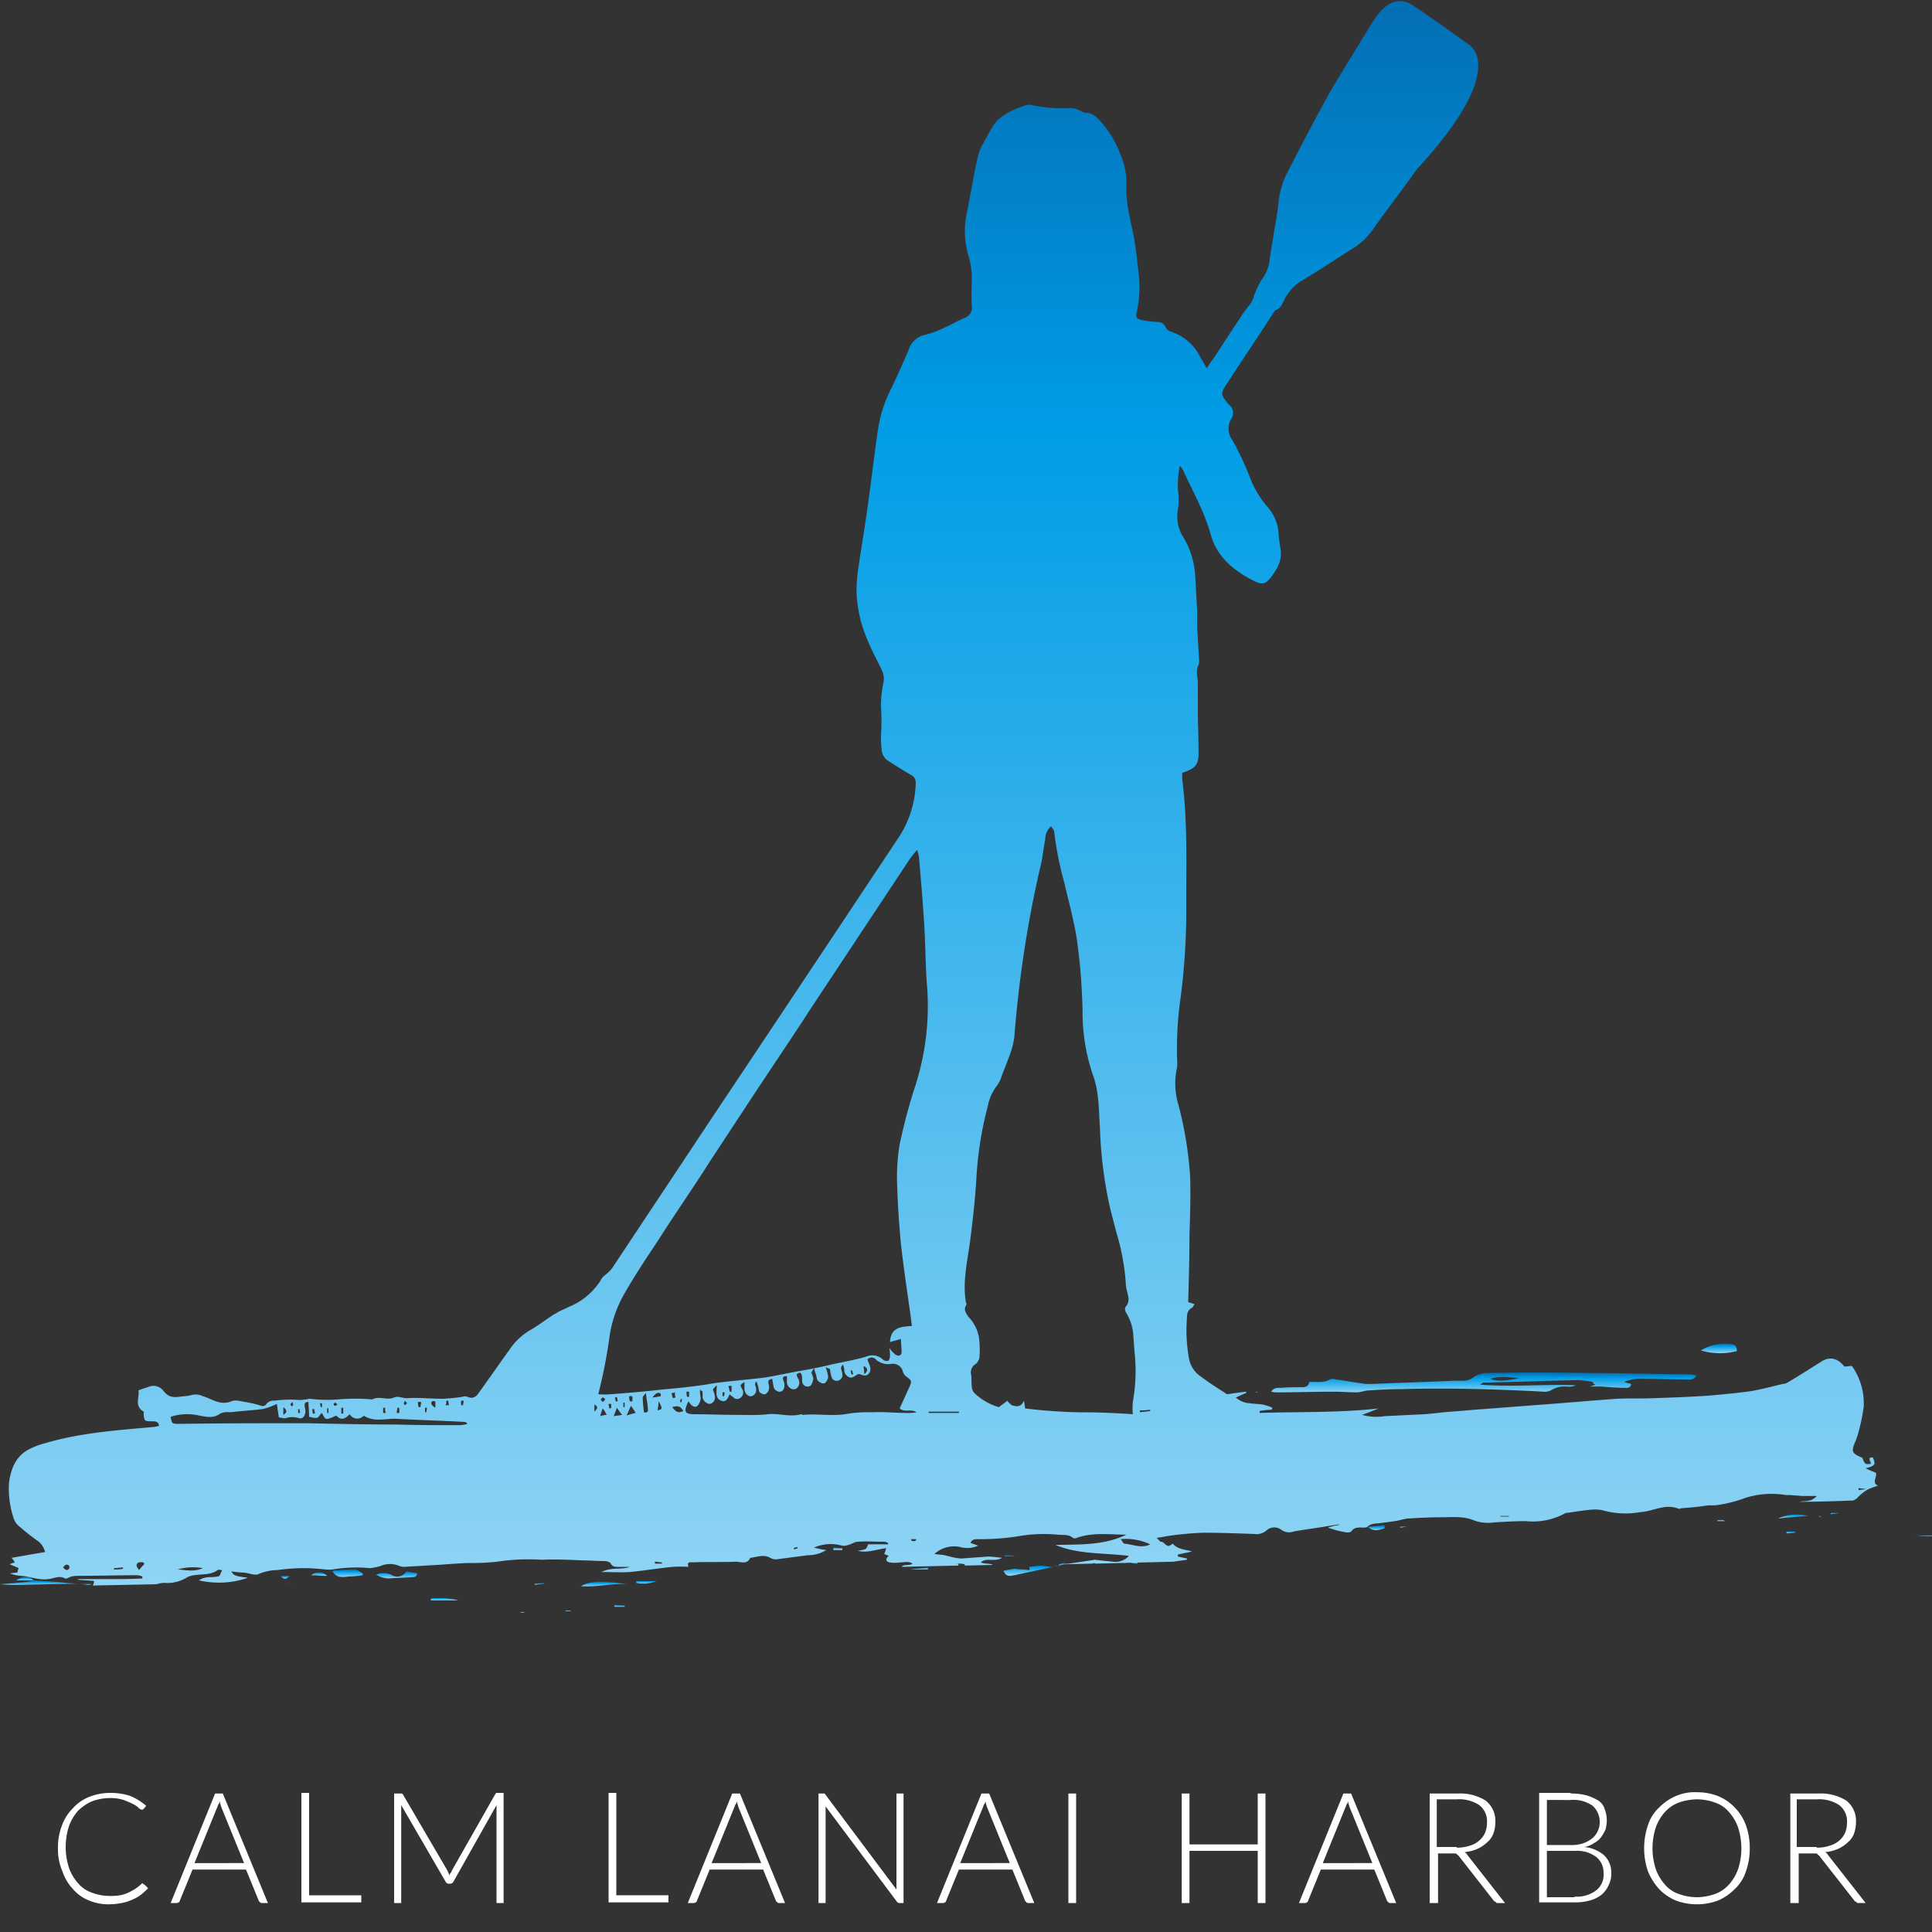 <svg id="レイヤー_1" data-name="レイヤー 1" xmlns="http://www.w3.org/2000/svg" xmlns:xlink="http://www.w3.org/1999/xlink" width="300" height="300" viewBox="0 0 300 300"><rect x="0" y="0" width="300" height="300" fill="#333333" stroke="none"/><defs><linearGradient id="名称未設定グラデーション" x1="176.15" y1="59.2" x2="176.15" y2="59.54" gradientTransform="matrix(1 0 0 -1 0 302)" gradientUnits="userSpaceOnUse"><stop offset="0" stop-color="#8fd4f4"/><stop offset=".73" stop-color="#009de6"/><stop offset="1" stop-color="#036eb5"/></linearGradient><linearGradient id="名称未設定グラデーション_2" x1="164" y1="58.76" x2="164" y2="58.9" xlink:href="#名称未設定グラデーション"/><linearGradient id="名称未設定グラデーション_3" x1="174.45" y1="59.37" x2="174.45" y2="59.45" xlink:href="#名称未設定グラデーション"/><linearGradient id="名称未設定グラデーション_4" x1="169.76" y1="59.21" x2="169.76" y2="59.26" xlink:href="#名称未設定グラデーション"/><linearGradient id="名称未設定グラデーション_5" x1="165.1" y1="58.9" x2="165.1" y2="59.29" xlink:href="#名称未設定グラデーション"/><linearGradient id="名称未設定グラデーション_6" x1="169.35" y1="59.26" x2="169.35" y2="59.65" xlink:href="#名称未設定グラデーション"/><linearGradient id="名称未設定グラデーション_7" x1="13.25" y1="55.88" x2="13.25" y2="56.06" xlink:href="#名称未設定グラデーション"/><linearGradient id="名称未設定グラデーション_8" x1="6.1" y1="55.8" x2="6.1" y2="56.59" xlink:href="#名称未設定グラデーション"/><linearGradient id="名称未設定グラデーション_9" x1="146.47" y1="56.06" x2="146.47" y2="302.09" xlink:href="#名称未設定グラデーション"/><linearGradient id="名称未設定グラデーション_11" x1="142.7" y1="58.32" x2="142.7" y2="58.61" xlink:href="#名称未設定グラデーション"/><linearGradient id="名称未設定グラデーション_12" x1="159.7" y1="57.41" x2="159.7" y2="59.04" xlink:href="#名称未設定グラデーション"/><linearGradient id="名称未設定グラデーション_13" x1="148.6" y1="59.04" x2="148.6" y2="59.17" xlink:href="#名称未設定グラデーション"/><linearGradient id="名称未設定グラデーション_14" x1="230.4" y1="85.74" x2="230.4" y2="88.85" xlink:href="#名称未設定グラデーション"/><linearGradient id="名称未設定グラデーション_15" x1="266.9" y1="91.9" x2="266.9" y2="93.35" xlink:href="#名称未設定グラデーション"/><linearGradient id="名称未設定グラデーション_16" x1="93.8" y1="55.65" x2="93.8" y2="56.39" xlink:href="#名称未設定グラデーション"/><linearGradient id="名称未設定グラデーション_17" x1="53.97" y1="57.1" x2="53.97" y2="58.28" xlink:href="#名称未設定グラデーション"/><linearGradient id="名称未設定グラデーション_18" x1="61.6" y1="56.91" x2="61.6" y2="58.02" xlink:href="#名称未設定グラデーション"/><linearGradient id="名称未設定グラデーション_19" x1="69.05" y1="53.54" x2="69.05" y2="53.87" xlink:href="#名称未設定グラデーション"/><linearGradient id="名称未設定グラデーション_21" x1="278.4" y1="66.24" x2="278.4" y2="66.85" xlink:href="#名称未設定グラデーション"/><linearGradient id="名称未設定グラデーション_22" x1="213.7" y1="64.38" x2="213.7" y2="65.1" xlink:href="#名称未設定グラデーション"/><linearGradient id="名称未設定グラデーション_23" x1="100.4" y1="56.11" x2="100.4" y2="56.53" xlink:href="#名称未設定グラデーション"/><linearGradient id="名称未設定グラデーション_24" x1="3.85" y1="56.55" x2="3.85" y2="57.12" xlink:href="#名称未設定グラデーション"/><linearGradient id="名称未設定グラデーション_25" x1="49.55" y1="57.34" x2="49.55" y2="57.86" xlink:href="#名称未設定グラデーション"/><linearGradient id="名称未設定グラデーション_26" x1="96.2" y1="52.5" x2="96.2" y2="52.76" xlink:href="#名称未設定グラデーション"/><linearGradient id="名称未設定グラデーション_27" x1="298.65" y1="63.54" x2="298.65" y2="63.62" xlink:href="#名称未設定グラデーション"/><linearGradient id="名称未設定グラデーション_28" x1="45.05" y1="55.74" x2="45.05" y2="56.31" xlink:href="#名称未設定グラデーション"/><linearGradient id="名称未設定グラデーション_29" x1="130.1" y1="61.4" x2="130.1" y2="61.74" xlink:href="#名称未設定グラデーション"/><linearGradient id="名称未設定グラデーション_30" x1="44.3" y1="56.87" x2="44.3" y2="57.3" xlink:href="#名称未設定グラデーション"/><linearGradient id="名称未設定グラデーション_31" x1="83.75" y1="55.87" x2="83.75" y2="56.22" xlink:href="#名称未設定グラデーション"/><linearGradient id="名称未設定グラデーション_32" x1="278.1" y1="63.89" x2="278.1" y2="64.21" xlink:href="#名称未設定グラデーション"/><linearGradient id="名称未設定グラデーション_33" x1="267.25" y1="65.84" x2="267.25" y2="66.02" xlink:href="#名称未設定グラデーション"/><linearGradient id="名称未設定グラデーション_34" x1="284.8" y1="66.9" x2="284.8" y2="67.08" xlink:href="#名称未設定グラデーション"/><linearGradient id="名称未設定グラデーション_35" x1="195.5" y1="85.8" x2="195.5" y2="85.93" xlink:href="#名称未設定グラデーション"/><linearGradient id="名称未設定グラデーション_37" x1="217.85" y1="64.81" x2="217.85" y2="64.97" xlink:href="#名称未設定グラデーション"/><linearGradient id="名称未設定グラデーション_38" x1="81" y1="51.63" x2="81" y2="51.72" xlink:href="#名称未設定グラデーション"/><linearGradient id="名称未設定グラデーション_39" x1="88.2" y1="51.83" x2="88.2" y2="51.99" xlink:href="#名称未設定グラデーション"/><linearGradient id="名称未設定グラデーション_40" x1="282.55" y1="66.51" x2="282.55" y2="66.59" xlink:href="#名称未設定グラデーション"/><linearGradient id="名称未設定グラデーション_42" x1="156.75" y1="60.38" x2="156.75" y2="60.47" xlink:href="#名称未設定グラデーション"/></defs><path d="M175.7 242.5v.2c.3 0 .6.1.9.1v-.3z" fill="url(#名称未設定グラデーション)"/><path d="M164.3 243.1l-.6.1a1.27 1.27 0 00.6-.1z" fill="url(#名称未設定グラデーション_2)"/><path d="M174.2 242.6l.5.1a.35.35 0 00-.5-.1z" fill="url(#名称未設定グラデーション_3)"/><path d="M164.3 243.1l1.6-.3c-.6-.1-1.1-.2-1.6.3z" fill="url(#名称未設定グラデーション_5)"/><path d="M168.9 242.5l.9.3c-.1-.1-.1-.3-.2-.4h-.5c-.1 0-.2 0-.2.1z" fill="url(#名称未設定グラデーション_6)"/><path d="M13.6 246.1a.84.84 0 00.7-.2h-2.1c.5.1.9.1 1.4.2z" fill="url(#名称未設定グラデーション_7)"/><path d="M9.5 245.7l-4.3-.3a9 9 0 01-1.6.3L0 246a28.1 28.1 0 002.9.1l9.3-.2h-.1a24.62 24.62 0 01-2.6-.2z" fill="url(#名称未設定グラデーション_8)"/><path d="M291.6 230.7c-1-.5-.1-1.3-.3-2-.5-.2-1-.4-1.6-.7 1.5-.4 1.6-.6 1.1-1.7-1 0-.2.7-.3 1-.9.1-.9.1-1.3-.9-.1-.1-.2-.1-.4-.2-1.1-.5-1.3-.8-.9-1.9a10.41 10.41 0 00.6-1.6 29.79 29.79 0 00.9-4.3 10.09 10.09 0 00-1.7-6.1c0-.1-.1-.1-.2-.2-.3 0-.7.1-1.1.1-1.1-1.4-2.4-1.6-3.7-.7-1.6 1-3.3 2.1-5 3.1a1.61 1.61 0 01-.9.3c-1.6.4-3.2.8-4.8 1.1-2.1.3-4.3.5-6.5.7-2.8.2-5.6.3-8.5.4-2 .1-4 0-5.9.1-4.3.3-8.6.7-12.9 1l-7.8.6c-1.7.1-3.4.3-5.1.4-1.4.1-2.7.3-4.1.4l-6.2.3a8.3 8.3 0 01-3.5-.2c.9-.3 1.8-.7 2.6-1-6.2.7-12.4.5-18.5.7v-.3a11.08 11.08 0 011.9-.2.37.37 0 01.1-.3 8.8 8.8 0 00-1.5-.5c-.6-.1-1.3-.1-2-.2a3.48 3.48 0 01-2.2-.9c.7-.3 1.1-.5 1.6-.7v-.2c-.9.1-1.7.2-2.9.4a1.46 1.46 0 01-.5-.3c-1.3-.8-2.5-1.6-3.7-2.5a4.29 4.29 0 01-1.8-2.9 24.18 24.18 0 01-.3-6c0-.8.1-1.4.9-1.8.1-.1.1-.3.3-.5-.4-.1-.6-.2-1-.3.1-3.5.2-7 .2-10.5.1-3 .2-6.1.1-9.1a58.71 58.71 0 00-1.8-11 11.35 11.35 0 01-.3-5.5 3.75 3.75 0 00.1-1.1 54.77 54.77 0 01.5-9.9 105 105 0 00.9-14.8c0-6.4.2-12.7-.6-19.1a4.8 4.8 0 010-1.2c2.1-.7 2.6-1.3 2.5-3.5v-.7c0-1.7-.1-3.4-.1-5v-4.7c0-1-.4-1.9.1-2.8a2.48 2.48 0 00.1-.9l-.3-4.8V95l-.3-5.4a13.11 13.11 0 00-1.8-6.1 5.87 5.87 0 01-.9-4.3 11.43 11.43 0 000-3.2 16.26 16.26 0 01.3-3.7 5 5 0 01.5.7c1.5 3.3 3.3 6.4 4.3 10s3.7 5.7 6.9 7.3c1.1.5 1.6.4 2.4-.6 1.1-1.4 1.9-2.9 1.5-4.7a26 26 0 01-.3-2.6 6.94 6.94 0 00-1.6-3.6 15.14 15.14 0 01-2.9-4.9 46.37 46.37 0 00-2.6-5.5 3 3 0 01-.2-3.4 1.58 1.58 0 00-.3-2.1 2.65 2.65 0 01-.5-.6c-.8-1-.8-1.3-.1-2.4 2.4-3.7 4.9-7.4 7.3-11.1.2-.3.3-.6.6-.7.7-.3.9-.9 1.2-1.5a7.1 7.1 0 012.7-3c2.7-1.6 5.4-3.4 8.1-5.1a10.37 10.37 0 003-2.9c2.2-3.1 4.6-6.2 6.8-9.3 14.9-16.2 7.9-19.5 7.9-19.5s-5.1-3.7-8.4-5.9-5.5 1.1-6.6 2.9-3.2 5.2-5.5 9-7.3 13.6-7.3 13.6a13 13 0 00-1.6 5.4c-.4 3-1 5.9-1.4 8.9a5.84 5.84 0 01-.9 2.3 12 12 0 00-1.5 3c-.2 1-1.1 1.8-1.7 2.7-1.6 2.4-3.2 4.9-4.8 7.3a8.14 8.14 0 00-.8 1.2c-.4-.7-.7-1.2-1-1.7a7.63 7.63 0 00-4.6-4 1.39 1.39 0 01-.8-.7 1.29 1.29 0 00-1.3-.8 19.67 19.67 0 01-2.4-.3c-.8-.2-1-.4-.8-1.2a17.79 17.79 0 00.3-6.1c-.2-1.8-.4-3.6-.7-5.4-.5-2.7-1.3-5.3-1.2-8.1a10.41 10.41 0 00-.8-4.6 16.09 16.09 0 00-2.9-5.1c-.7-.8-1.4-1.7-2.7-1.7-.3 0-.6-.3-1-.4a2.7 2.7 0 00-1.5-.3 23.55 23.55 0 01-5.9-.5 1.73 1.73 0 00-1 .1c-1.9.7-3.8 1.4-5 3.3 0 0-1.6 2.8-1.9 3.5s-.5 1.8-.7 2.7c-.5 2.4-.9 4.9-1.4 7.3a13.45 13.45 0 00.4 6.9 12.59 12.59 0 01.4 2.7c0 1.5-.1 3.1 0 4.6a1.72 1.72 0 01-1.2 2c-2 .9-3.9 2.1-6.1 2.6a3.42 3.42 0 00-2.5 2.3c-.8 1.9-1.7 3.9-2.6 5.8a20.85 20.85 0 00-2.2 6.8c-.6 4.2-1.1 8.5-1.7 12.7-.4 2.8-.9 5.7-1.3 8.5a24.33 24.33 0 00-.3 3.8 20.64 20.64 0 001.8 7.7c.6 1.5 1.4 2.9 2.1 4.4a3.08 3.08 0 01.3 1.9 17 17 0 00-.4 3.8 33.79 33.79 0 010 4.5 14.77 14.77 0 00.1 2.1 2.26 2.26 0 001.1 1.9c1.1.7 2.2 1.4 3.4 2.1a1.3 1.3 0 01.8 1.2 16.14 16.14 0 01-2.5 8.3q-14.85 22.35-29.7 44.6c-4.9 7.4-9.9 14.9-14.8 22.3a4.3 4.3 0 01-.9 1c-.3.3-.7.5-.9.9a10.47 10.47 0 01-5 4.3c-.6.3-1.1.5-1.7.8a4.35 4.35 0 01-.7.4c-1.2.8-2.4 1.7-3.6 2.4a9.8 9.8 0 00-3.3 3.1c-1.6 2.2-3.1 4.4-4.7 6.6-.4.6-.9 1.1-1.8.7a1.1 1.1 0 00-.8 0 29.62 29.62 0 01-3.1.3c-1.8 0-3.6-.2-5.3-.1-.8.1-1.5-.4-2.2-.1-1.1.5-2.3-.3-3.4.3a31.26 31.26 0 00-5.3 0 21.58 21.58 0 01-4.4-.1c-.2 0-.4.1-.6.1s-.6.1-.9.1a17.85 17.85 0 00-4 .1 1.37 1.37 0 00-1.3.6.62.62 0 01-.7.2 18.29 18.29 0 00-2.5-.6c-.7-.1-1.6-.4-2.2-.1-1.7.7-3-.4-4.4-.8a2.53 2.53 0 00-1.7-.2 5 5 0 01-1.2.2c-1.1.1-2.2.5-3.2-.8a1.94 1.94 0 00-2.2-.7c-.5.2-1 .3-1.7.6.2 1.1-.7 2.4.8 3.3.1 0 0 .2 0 .4.1 1.1.2 1.1 1.3 1.1.5 0 1 0 1.1.7a4.25 4.25 0 01-1.1.2c-5.6.5-11.2.9-16.6 2.5a11.66 11.66 0 00-2.6 1c-2 1.1-2.7 3-3 5.1a14.63 14.63 0 00.7 5.5 2.63 2.63 0 001 1.4 30.13 30.13 0 002.8 2.2A3 3 0 017 241c-1.8.3-3.5.6-5.2.9a4.23 4.23 0 01.5.7c-.2.1-.4.1-.8.3.7.3 1 .4 1.4.6a2.54 2.54 0 00-.2.7c-.4 0-.8.1-1.2.1a5.84 5.84 0 001.8.4c1.4.1 2.7.7 4.2.5.9-.1 1.7-.6 2.6-.1.2.1.5-.1.7-.2a3.55 3.55 0 011-.2c3.2 0 6.4-.1 9.5-.1a2.35 2.35 0 01.8.2v.3c-1.6.1-3.3.1-4.9.1h-5.1v.1c.9.1 1.7.1 2.5.2a1.45 1.45 0 01-.2.7l9.9-.2a3.64 3.64 0 011.4-.2 5.8 5.8 0 003.4-.9 3.81 3.81 0 011-.3c1.3-.2 2.6 0 3.7-.8.1-.1.4 0 .7 0-.2.4-.3.7-.4.9-1 .4-2.1-.1-3.2.7a13.86 13.86 0 007.6-.4c-2.1-.3-2.1-.3-2.6-1a16.46 16.46 0 002.1.2c.7.1 1.7.5 2.2.2a7.53 7.53 0 012.9-.6 29.66 29.66 0 014.2-.3c1.1 0 2.1.1 3.2.2a4.82 4.82 0 001.2 0 21.79 21.79 0 015.7-.2 9 9 0 001.6-.3 3.73 3.73 0 013.1 0 2 2 0 00.8.1c1.1-.1 2.1-.1 3.2-.2 2.2-.1 4.3-.3 6.5-.4a35.4 35.4 0 004.6-.2 31.92 31.92 0 016.9-.3c2.1-.1 4.2 0 6.4.1 1.1 0 2.2.1 3.3.1a1.69 1.69 0 011 .3c.3.7.9.6 1.5.6h1.5c-1.4.5-2.8 0-4.4.8 1.6 0 3 .1 4.4 0 2.2-.2 4.5-.6 6.7-.8a19.22 19.22 0 012.4 0c-.3-.9.4-.7.8-.7 2.2-.1 4.4 0 6.6-.1.7 0 1.7.5 2.2-.6 1-.1 2.1-.6 3.1 0a1.72 1.72 0 001.2.2l4.6-.6a5.55 5.55 0 002.9-.8 12.86 12.86 0 01-1.9-.4 6.47 6.47 0 014.3-.3 1.73 1.73 0 001-.1c.5-.1 1-.5 1.5-.5 1.4-.1 2.7 0 4.1 0a1.42 1.42 0 01.6.2v.2h-3.1c-.3.8-.3.8-1.6 1 1.4.4 2.8-.2 4.4-.4a4.65 4.65 0 01-.3.9c.2.1.5.2.7.3-.6.5-.4.9.1 1a5.44 5.44 0 001.8 0c.6 0 1.2-.2 1.8.2-.5.4-1.3 0-1.7.5l8.8-.2v-.3a3.75 3.75 0 011 .1v.2l4.4-.1c-.6-.3-1.3-.1-1.9-.4.9-.8 2.1 0 3.3-.7-.9-.1-1.6-.2-2.2-.2l-4.1.3a6.75 6.75 0 01-1.4-.2l-1.2-.3c-.5-.1-.9-.1-1.6-.2a4.51 4.51 0 013.9-1.1 4.13 4.13 0 002.9-.2c-.4-.1-.8-.3-1.2-.4.2-.6.7-.6 1.2-.6a38.14 38.14 0 005.9-.4 23.12 23.12 0 016.4-.3c.8.1 1.7-.1 2.4.5a.63.63 0 00.6 0c2.5-.9 5.1-.5 7.7-.5-3.5 1.7-7.3 1.5-11 1.6 3.6 1.5 7.4 1.2 11.4 1.7a2.83 2.83 0 01-2.5.9l-2.8-.3-4.7.7 4.3-.1a.45.45 0 01.5 0l12.1-.3 2.1-.3v-.2l-1.4-.3v-.3c.7-.2 1.5-.3 2.2-.5-1.1-.3-2.2-.3-3-1.2-.7.5-.7.5-1.5-.2a.6.6 0 00-.4-.1l-.6-.6q1.05-.15 1.8-.3a51.08 51.08 0 015.5-.5c2.6 0 5.3.1 7.9.2a2.38 2.38 0 001.8-.5 1.8 1.8 0 012.3-.2 2.06 2.06 0 002 .3c1.7-.3 3.4-.5 5.1-.8l1.9-.3v.1a10.46 10.46 0 00-1.7.4 14.47 14.47 0 002.6.7c.4.1.9.1 1.1-.2.5-.6 1.1-.5 1.7-.5.3 0 .6 0 .7-.1.6-.6 1.4-.5 2.1-.6l2.2-.3c.6-.1 1.3-.3 1.9-.4 1.8-.1 3.5-.2 5.3-.2s3.5-.2 5.1.5a6.47 6.47 0 003.1.3c1.6-.1 3.3-.2 4.9-.2a10.47 10.47 0 006.1-1.2.9.9 0 01.5-.1c1.3-.2 2.6-.4 3.9-.5a6.15 6.15 0 011.4.1 13 13 0 005.9.3c2-.1 3.9-1.4 6-.5.1 0 .3-.1.4-.1 1.3-.1 2.5-.2 3.8-.4.6-.1 1.2 0 1.8-.1a20.88 20.88 0 004.3-1.1 13.52 13.52 0 016-.5c.5.1 1 0 1.4.1.6 0 1.1.1 1.7.1h2c-.9 1-1.8.7-2.7.9 2.8 0 5.6-.1 8.3-.2.2 0 .4-.2.6-.3a7.46 7.46 0 011.7-1.4 13.78 13.78 0 011.6-.6zM10.7 243.6c-.3.4-.6.1-.9-.2.3-.4.5-.6.9-.3.1 0 .1.4 0 .5zm7 .1v-.2c.5 0 .9-.1 1.4-.1v.2a7.08 7.08 0 01-1.4.1zm3.9.1c-.3-.4-.6-.8-.2-1.1.2-.2.6-.1.9-.1 0 .1.1.2.1.3a7.27 7.27 0 00-.8.9zM72 217.5c0 .2-.1.5-.1.7h-.3v-.7zm-2.7 0h.3c0 .2.1.5.1.7h-.5a1.48 1.48 0 00.1-.7zm-2.2.1c.1-.1.3 0 .5 0v1c-.6-.4-.8-.7-.5-1zm-1.1 1h.3c0 .2-.1.5-.1.7H66zm-1.1-.9h.5c0 .3-.1.5-.1.8H65a2.49 2.49 0 01-.1-.8zm-2-.2c.1.2.3.3.3.4l-.3.3c-.1-.1-.2-.2-.2-.3s.1-.2.2-.4zm-1.2 1.1h.3v.8h-.4c0-.3.1-.5.1-.8zm-2.2 0h.3a2.2 2.2 0 00.1.8h-.4zm-6.5 0h.3v.9H53zm-1-.8c.1 0 .2.1.4.3-.2.1-.3.2-.4.2s-.2-.2-.2-.3zm-1 .9v.7h-.2v-.7zm-1-.8v.6h-.2c0-.2-.1-.4-.1-.6zm-1.5.9h.3c0 .2.1.5.1.7h-.3a2 2 0 01-.1-.7zm-2.2 0h.2c0 .2.1.4.1.6h-.3zm-.9-1.1a.9.9 0 01.1.5c0 .1-.2.1-.2.2a.76.76 0 01-.2-.4.75.75 0 00.3-.3zm-1.4.8c.6.5.6.8 0 1.2zm-16.4 25.2a8.6 8.6 0 013.9-.2c-1.3.6-2.6.3-3.9.2zm43.9-22.4c-3.3 0-6.5 0-9.8-.1-4.6 0-9.3-.1-13.9-.2-6.6 0-13.3 0-19.9.1-1.2 0-1.2 0-1.4-1.1a8.28 8.28 0 014.4-.2c1.1.2 2.2.5 3.3-.3a2.51 2.51 0 011.5-.2c1.7-.2 3.4-.3 5.1-.5a11.87 11.87 0 002.2-.8c.1.8.2 1.4.3 2.1.4 0 .7.2 1.1.1a3.41 3.41 0 012 0c.6.2.9-.3 1-.8s-.1-.8-.1-1.2.2-.5.6-.5c0 .8.1 1.5.1 2.3 1.3.3 1.3.3 1.9-.6.4.3.4 1.1 1.1.9a6.12 6.12 0 001.2-.5c.7.7 1.2.7 2.1-.2a1.35 1.35 0 002 .4c.1-.1.2-.2.3-.1 1.5.9 3.2.4 4.7.4 3.6.2 7.2.3 10.9.5.1 0 .2.1.4.3a6.53 6.53 0 01-1.1.2zm20.8-2.1v-1.1c.6.3.5.6 0 1.1zm.9.7a8.4 8.4 0 01.4-1.2 5.3 5.3 0 01.6 1 3.55 3.55 0 00-1 .2zm.1-2.6s.2-.3.3-.3.2.1.4.3c-.2.2-.3.3-.3.4-.2-.1-.4-.2-.4-.4zm1.3 1.4c0-.2-.1-.5-.1-.7h.4v.7c-.1-.1-.2 0-.3 0zm.7 1.2c.2-.5.3-.8.5-1.3a10.47 10.47 0 00.8 1.1c-.4.1-.8.1-1.3.2zm.2-2.9a.49.49 0 00.3-.1c0 .2.1.4.1.7h-.3c0-.2-.1-.4-.1-.6zm1.5 1.5h-.2v-.7h.2zm.3 1.3c.3-.6.4-1 .7-1.5.3.5.5.7.7 1.1-.4.1-.8.2-1.4.4zm.4-3h.5v.8h-.4a2.49 2.49 0 01-.1-.8zm2.3 2.5a21.51 21.51 0 01-.2-2.3c0-.2.3-.4.5-.7.1 1.1.3 1.8.3 2.6.1.4-.3.5-.6.4zm2.8 23.5h-1.1v-.3c.3 0 .7.1 1 .1.1 0 .1.1.1.2zm-1.5-25.8c.5-.6.8-.9 1.3-.6v.4a12.29 12.29 0 01-1.3.2zm.8 2c.1-.4.1-.8.2-1.4.6 1.2.6 1.2-.2 1.4zm2.3-.5c.9-.3 1.3-.1 1.7.6-.8.4-1.2.1-1.7-.6zm-.1-2.2a.9.9 0 00.5-.1 2.2 2.2 0 00.1.8c-.1 0-.3.1-.4.1a2.35 2.35 0 01-.2-.8zm1.3 1.4c0-.2.1-.3.1-.5a.35.35 0 01.2.1c0 .2-.1.3-.1.5-.1-.1-.1-.1-.2-.1zm17.7 22.9c0-.1 0-.2-.1-.2.2-.1.4-.1.6-.2 0 .1 0 .2.1.2-.2.1-.4.1-.6.2zm18.7-1.3a.9.9 0 01-.5-.1v-.2h.7a.1.1 0 00.1.1c-.1.1-.2.2-.3.2zm-1.3-19.9c-1.8 0-3.5-.2-5.3-.1a19.81 19.81 0 00-4.2.3c-2.2.3-4.4-.1-6.5.1-.1 0-.2-.1-.3-.1-1.7.5-3.5-.2-5.2 0s-3.4.1-5.2.1c-2 0-4.1-.1-6.1-.1-1.6 0-1.8-.4-1-2 .1.1.2.3.3.4.3.4.8.6 1.1.3a1.9 1.9 0 00.5-1.3 4.12 4.12 0 01-.1-1.2c.1.1.3.2.4.3v.9a1.27 1.27 0 001.1 1 1 1 0 00.8-1.2 3.81 3.81 0 00-.3-1c0-.1.2-.3.6-.7 0 1.1-.3 2 .7 2.4.8.3 1-.4 1.3-1a1.76 1.76 0 00.5.4.8.8 0 001.1.2 1 1 0 00.4-1.3 2.12 2.12 0 01-.3-.7c0-.1.3-.3.6-.5v1.2c.1.6.6 1.1 1.1 1a1 1 0 00.7-1.2c0-.4-.4-.7.1-1.1a6.37 6.37 0 00.2.7c.1.3.1.7.2.9s.7.5.9.4a1 1 0 00.6-.9c.1-.3-.1-.7-.1-1s.2-.4.6-.5c.1.4.1.7.2 1.1a1 1 0 001.1.9c.6-.2.6-.7.6-1.2 0-.3-.2-.5-.2-.7-.1-.5.2-.5.6-.5v.7a1.21 1.21 0 00.8 1.3.83.83 0 00.8-.2 1.19 1.19 0 00.1-1.5 1.42 1.42 0 01-.2-.6c.4-.3.7-.4.8.2.1.4 0 .8.1 1.1a.82.82 0 001.2.5c.3-.2.4-.7.5-1.1a3.18 3.18 0 00-.3-.9c0-.2.2-.4.4-.8a6.21 6.21 0 00.3 1c.1.3.1.8.3 1s.7.5 1 .4.5-.6.6-.9a6.18 6.18 0 00-.4-1.6c.4.2.7.2.7.4s.1.7.2 1a.82.82 0 001 .7.9.9 0 00.7-1c0-.3-.2-.7-.2-1a.91.91 0 01.3-.5 6.37 6.37 0 01.2.7 1.22 1.22 0 00.9 1.3c.4.1.8-.3 1.2-.5s1.1.6 1.7-.1 0-1.5-.2-2.2a.85.85 0 011.3 0 2.89 2.89 0 002.3.7 1.58 1.58 0 011.9 1.2 1.56 1.56 0 00.6.8c.8.6.8.7.4 1.6l-1.5 3.3c.8.7 1.8 0 2.6.6a7.12 7.12 0 01-1.6.1zm-34.1-3.3h.4v.8h-.3a2.2 2.2 0 01-.1-.8zm5.6.1h.3a1.27 1.27 0 01-.1.6h-.2zm.9-1h.5v.9h-.3a6.37 6.37 0 00-.2-.9zm19-2.4h.2c.1.2.1.4.2.6h-.3c0-.2-.1-.4-.1-.6zm2-.7c.6.3.8.7.1 1.3 0-.6-.1-1-.1-1.3zm8-43.4a84.77 84.77 0 00-2.4 9 30.78 30.78 0 00-.4 6.1c.1 3.1.3 6.3.6 9.4.4 3.5.9 6.9 1.4 10.4.1.7.2 1.5.3 2.3-1.7.1-3.3.2-3.4 2.5.6-.2 1.1-.3 1.7-.5 0 .8.1 1.4.1 2s-.5.8-1 .4a4.67 4.67 0 01-.9-1 6.25 6.25 0 01.1 1.2c0 .3-.1.7-.3.8a.83.83 0 01-.8-.2 2.43 2.43 0 00-2.7-.4c-1.8.5-3.6.8-5.4 1.2-1.6.4-3.2.7-4.9 1s-3.5.7-5.3 1c-2.4.3-4.9.5-7.3.8-.9.1-1.7.3-2.6.4-2.1.3-4.2.5-6.4.7-2.6.3-5.1.5-7.7.7a12.05 12.05 0 01-1.9 0 81.72 81.72 0 001.7-8.6 18.7 18.7 0 012.4-7.1c1.6-2.8 3.4-5.5 5.2-8.2 2.6-4.1 5.4-8.1 8-12.2l6.9-10.5c2.9-4.4 5.9-8.8 8.8-13.3l15.3-23.1a13.06 13.06 0 011.2-1.5 4.05 4.05 0 01.3 1.2c.3 3.4.6 6.8.8 10.2.2 3 .2 6.1.4 9.1a40.51 40.51 0 01-1.8 16.2zm6.8 50.7h-4.7v-.2h4.7zm29.7-.5v.2c-.5.1-1.1.1-1.6.2v-.3a9.15 9.15 0 001.6-.1zm-11 .4a79.06 79.06 0 01-8.4-.6c-.1-.5-.1-.7-.2-1.2-.5 1.1-1.2.9-1.9.7a4.51 4.51 0 01-.7-.7c-.3.3-.8.6-1.3 1a9.13 9.13 0 01-3.7-2.1 1.5 1.5 0 01-.5-1.2c-.1-.6 0-1.2-.1-1.7a1.53 1.53 0 01.7-1.7 1.61 1.61 0 00.6-1.3 14.08 14.08 0 00-.1-2.9 6.17 6.17 0 00-1.6-3.1c-.4-.6-.8-1.1-.4-1.8a.3.3 0 000-.4c-.6-3.4.3-6.7.7-10.1q.6-4.5.9-9a56.2 56.2 0 011.8-11.5 7.27 7.27 0 011.4-3.1 5.31 5.31 0 00.8-1.7c.4-1 .8-2 1.2-3.1a13.43 13.43 0 00.7-2.7 177.57 177.57 0 014-26.3c.4-1.5.5-3 .8-4.4a2.8 2.8 0 01.9-2.1c.2.3.5.6.5.9a54 54 0 001.6 8c.7 3.1 1.6 6.2 2 9.3a92.76 92.76 0 01.8 10.6 30 30 0 001.6 9.8c1 2.7.9 5.5 1.1 8.3a65.81 65.81 0 001.6 12.5c.3 1.2.6 2.3.9 3.5a35.56 35.56 0 011.5 7.9 5.9 5.9 0 00.2 1.4c.2.8.5 1.6-.2 2.4-.2.2-.1.7.1 1a7.65 7.65 0 011.1 3.9c.1.8.1 1.6.2 2.4a27 27 0 01-.3 7.5 12 12 0 000 1.9c-2.7-.2-5.5-.3-8.3-.3zm7 20.4c-.2 0-.3-.4-.6-.7a8.81 8.81 0 014.6.8c-1.3.7-2.7 0-4-.1zm58.4-4.2v-.1h1.3v.1zm55.6-4.1v-.3c.4 0 .8.1 1.2.1-.4.1-.8.1-1.2.2z" fill="url(#名称未設定グラデーション_9)"/><path d="M144.1 243.4l-2.8.3h2.8z" fill="url(#名称未設定グラデーション_11)"/><path d="M159.9 243.8c-.8-.1-1.6-.1-2.4-.2l-1.7.3c.4.8.7.9 1.7.7l6.1-1.3h-.5a11.14 11.14 0 00-1.7-.2l-1.6.2a4.33 4.33 0 01.1.5z" fill="url(#名称未設定グラデーション_12)"/><path d="M148.1 242.9h1v-.1z" fill="url(#名称未設定グラデーション_13)"/><path d="M247.4 214.6a20.79 20.79 0 00-2.3-.3c-4.9.1-9.9.3-14.8.4-.1 0-.1.1-.5.3 5.1.4 10-.1 14.9.1a2.62 2.62 0 01-1.5.2 4.1 4.1 0 00-2.4.6 2.15 2.15 0 01-1.1.2c-7.4-.4-14.7-.6-22.1-.4-1.7 0-3.4.1-5 .2-.6 0-1.3.3-1.9.3-1.2 0-2.3-.1-3.5-.1-3 0-6 .1-9 .1a2.81 2.81 0 01-.8-.1c.4-.7 1.1-.6 1.6-.6 1.1-.1 2.1-.1 3.2-.1.6 0 1-.2 1.1-.8 1.1-.1 2.2.2 3.2-.4a1.38 1.38 0 01.9 0c1.6.2 3.1.5 4.7.7h1.1c4.2-.2 8.3-.3 12.5-.5h1.8a2.85 2.85 0 001.4-.6 3.94 3.94 0 012.1-.6q8-.15 15.9 0c5.2 0 10.3.2 15.5.2a4.4 4.4 0 011 .2c-.5.8-1.1.6-1.6.6-2.3 0-4.7-.1-7-.1a6 6 0 00-2.6.5l1.1.3c-.1.7-.7.6-1 .6-1.2 0-2.5-.1-3.7-.2h-1.7c.5-.2.7-.2.8-.3-.4-.2-.4-.3-.3-.4zm-11.3-.6c-1.6-.1-3.2-.4-4.7.1 1.6.6 3.1.1 4.7-.1z" fill="url(#名称未設定グラデーション_14)"/><path d="M264.1 209.7a7.1 7.1 0 014.7-1c.7.1.9.4.9 1.1a10.66 10.66 0 01-5.6-.1z" fill="url(#名称未設定グラデーション_15)"/><path d="M97.4 246c-2.3-.2-4.6.5-7.2.3 1.3-.8 3.3-.9 7.2-.3z" fill="url(#名称未設定グラデーション_16)"/><path d="M56.3 244.6a14.92 14.92 0 01-2.1.2c-1 .1-2 .3-2.6-.9 1.1-.1 2.3-.2 3.5-.2.4 0 .8.4 1.2.6.1.1 0 .2 0 .3z" fill="url(#名称未設定グラデーション_17)"/><path d="M58.4 244.5a3 3 0 012.3 0 1.68 1.68 0 002.4-.5l1.7.3c-.1.6-.5.6-.9.6-1.2.1-2.4.1-3.5.2a3.69 3.69 0 01-2-.6z" fill="url(#名称未設定グラデーション_18)"/><path d="M71.2 248.5h-4.3v-.3a12.34 12.34 0 014.3.3z" fill="url(#名称未設定グラデーション_19)"/><path d="M276.1 235.8a6.54 6.54 0 014.6-.4c-1.6.1-2.9.2-4.6.4z" fill="url(#名称未設定グラデーション_21)"/><path d="M215 237.3c-.9.3-1.7.6-2.6-.2l2.6-.3z" fill="url(#名称未設定グラデーション_22)"/><path d="M98.8 245.5h3.2a5.88 5.88 0 01-3.2.3z" fill="url(#名称未設定グラデーション_23)"/><path d="M5.2 245.4H2.5c1.1-.7 2.1-.7 2.7 0z" fill="url(#名称未設定グラデーション_24)"/><path d="M50.8 244.7c-.9 0-1.7-.1-2.5-.1a1.84 1.84 0 012.5.1z" fill="url(#名称未設定グラデーション_25)"/><path d="M97 249.5h-1.6v-.3c.5 0 1.1.1 1.6.1z" fill="url(#名称未設定グラデーション_26)"/><path d="M297.3 238.4h2.7v.1a24.37 24.37 0 01-2.7-.1z" fill="url(#名称未設定グラデーション_27)"/><path d="M44.3 245.7c.6.2 1 .4 1.5.6" fill="url(#名称未設定グラデーション_28)"/><path d="M129.4 240.3c.5 0 .9.1 1.4.1v.3h-1.4v-.4z" fill="url(#名称未設定グラデーション_29)"/><path d="M43.6 244.7H45c-.6.6-1 .6-1.4 0z" fill="url(#名称未設定グラデーション_30)"/><path d="M83 245.9c.5 0 1-.1 1.5-.1v.1c-.5.1-1 .1-1.4.2-.1-.1-.1-.1-.1-.2z" fill="url(#名称未設定グラデーション_31)"/><path d="M278.8 238c-.5 0-1 .1-1.4.1v-.3h1.3a.31.31 0 00.1.2z" fill="url(#名称未設定グラデーション_32)"/><path d="M267.8 236.2h-1.1v-.2h.8c.1 0 .1 0 .3.2z" fill="url(#名称未設定グラデーション_33)"/><path d="M284.3 234.9h1.1v.1c-.4 0-.8.1-1.2.1.1-.1.1-.1.1-.2z" fill="url(#名称未設定グラデーション_34)"/><path d="M196 216.1a3.4 3.4 0 00-1 .1v-.1z" fill="url(#名称未設定グラデーション_35)"/><path d="M217.4 237h.9v.1c-.3 0-.6.1-.9.1v-.2z" fill="url(#名称未設定グラデーション_37)"/><path d="M80.6 250.3h.8v.1a2 2 0 01-.8-.1z" fill="url(#名称未設定グラデーション_38)"/><path d="M88.6 250.2h-.8v-.1h.8z" fill="url(#名称未設定グラデーション_39)"/><path d="M282.3 235.4h.4l.1.1a.9.9 0 01-.5-.1z" fill="url(#名称未設定グラデーション_40)"/><path d="M157.5 241.6H156v-.1a7.57 7.57 0 011.5.1z" fill="url(#名称未設定グラデーション_42)"/><path d="M22.3 292.6c.1 0 .1 0 .2.1l.5.5a10 10 0 01-1.1 1 6.38 6.38 0 01-1.4.8 7.49 7.49 0 01-1.6.5 11.08 11.08 0 01-1.9.2 7.94 7.94 0 01-3.2-.6 6.42 6.42 0 01-2.5-1.8 7.44 7.44 0 01-1.6-2.7A8.57 8.57 0 019 287a9.51 9.51 0 01.6-3.5 7.34 7.34 0 011.7-2.7 6.77 6.77 0 012.6-1.8 8.81 8.81 0 013.3-.6 9.59 9.59 0 013.1.5 9.74 9.74 0 012.4 1.5l-.4.5a.37.37 0 01-.3.1.91.91 0 01-.5-.3 3.49 3.49 0 00-.9-.6c-.4-.2-.9-.4-1.4-.6a6.65 6.65 0 00-2.1-.3 8.21 8.21 0 00-2.8.5 7.12 7.12 0 00-2.2 1.5 7.22 7.22 0 00-1.4 2.4 10.49 10.49 0 000 6.4 7.22 7.22 0 001.4 2.4 4.82 4.82 0 002.2 1.5 7.63 7.63 0 002.7.5 8.08 8.08 0 001.6-.1 5 5 0 001.3-.4 10.91 10.91 0 001.1-.6 7 7 0 001-.8l.1-.1.2.2zm19.3 2.9h-.9a.37.37 0 01-.3-.1l-.2-.2-2-4.9h-8.3l-2 4.9a.22.22 0 01-.2.2.37.37 0 01-.3.1h-.9l6.9-17h1.2zm-3.7-6.2l-3.5-8.6c-.1-.3-.2-.6-.3-1a.76.76 0 01-.2.5c-.1.2-.1.3-.2.5l-3.5 8.6zm18.2 5.1v1h-9.3v-17H48v15.9h8.1zm22.1-15.9v17h-1.1v-15.2l-6.7 11.9a.55.55 0 01-.5.3h-.2a.55.55 0 01-.5-.3l-6.9-11.9v15.2h-1.1v-17h1.2c.1 0 .1.1.2.2l6.9 11.8c.1.2.2.5.3.7a.76.76 0 01.2-.4c.1-.1.1-.2.2-.4l6.7-11.8c.1-.1.1-.2.2-.2h1.1zm25.6 15.9v1h-9.3v-17h1.2v15.9h8.1zm18.1 1.1h-.9a.37.37 0 01-.3-.1l-.2-.2-2-4.9h-8.3l-2 4.9a.22.22 0 01-.2.2.37.37 0 01-.3.1h-.9l6.9-17h1.2zm-3.7-6.2l-3.5-8.6c-.1-.3-.2-.6-.3-1a.76.76 0 01-.2.5c-.1.2-.1.3-.2.5l-3.5 8.6zm22.1-10.8v17h-.6a.37.37 0 01-.3-.1c-.1 0-.1-.1-.2-.2l-11-14.7v15h-1.1v-17h.9c.1 0 .1.1.2.2l11 14.7v-14.9zm20.3 17h-.9a.37.37 0 01-.3-.1l-.2-.2-2-4.9h-8.3l-2 4.9a.22.22 0 01-.2.2.37.37 0 01-.3.1h-.9l6.9-17h1.2zm-3.8-6.2l-3.5-8.6c-.1-.3-.2-.6-.3-1a.76.76 0 01-.2.5c-.1.2-.1.3-.2.5l-3.5 8.6zm10.3 6.2h-1.2v-17h1.2zm29.4-17v17h-1.2v-8.1h-10.6v8.1h-1.2v-17h1.2v7.9h10.6v-7.9zm20.3 17h-.9a.37.37 0 01-.3-.1l-.2-.2-2-4.9h-8.3l-2 4.9a.22.22 0 01-.2.2.37.37 0 01-.3.1h-.9l6.9-17h1.2zm-3.7-6.2l-3.5-8.6c-.1-.3-.2-.6-.3-1a.76.76 0 01-.2.5c-.1.2-.1.3-.2.5l-3.5 8.6zm20.6 6.2h-1.1c-.1 0-.3 0-.3-.1s-.2-.1-.3-.2l-5.4-6.9c-.1-.1-.1-.2-.2-.2l-.2-.2a.37.37 0 00-.3-.1h-2.6v7.7H222v-17h4.3a7.49 7.49 0 014.4 1.1 4 4 0 011.5 3.3 5.66 5.66 0 01-.3 1.8 3.32 3.32 0 01-1 1.4 5.6 5.6 0 01-1.5 1 6.53 6.53 0 01-2 .5 1.21 1.21 0 01.5.5l5.8 7.4zm-7.5-8.6a6 6 0 002-.3 3.61 3.61 0 001.5-.8 3.45 3.45 0 00.9-1.2 4.15 4.15 0 00.3-1.6 3.16 3.16 0 00-1.2-2.7 5.64 5.64 0 00-3.5-.9h-3.1v7.4h3.1zm17.7-8.4a9 9 0 012.5.3 7.5 7.5 0 011.8.8 2.43 2.43 0 011 1.4 4.84 4.84 0 01.3 1.8 5.85 5.85 0 01-.2 1.3 7.46 7.46 0 01-.7 1.2 3.13 3.13 0 01-1.1.9 3.39 3.39 0 01-1.5.6 5.53 5.53 0 013.1 1.3 3.69 3.69 0 011.1 2.7 3.81 3.81 0 01-.4 1.9 4.18 4.18 0 01-1.1 1.5 5.08 5.08 0 01-1.8.9 8.75 8.75 0 01-2.4.3H239v-17h4.9zm-3.7 1v7h3.7a5.62 5.62 0 002-.3 4.68 4.68 0 001.4-.8 2.84 2.84 0 00.8-1.1 2.77 2.77 0 00.3-1.3 3.31 3.31 0 00-1.1-2.6 5.13 5.13 0 00-3.4-.9zm4.3 15a4.94 4.94 0 003.4-1 3.1 3.1 0 001.1-2.7 3.19 3.19 0 00-.3-1.4 3.13 3.13 0 00-.9-1.1 6.11 6.11 0 00-1.4-.7 5.84 5.84 0 00-1.9-.2h-4.3v7.2h4.3zm27.2-7.5a10.46 10.46 0 01-.6 3.6 6.25 6.25 0 01-1.7 2.7 8.06 8.06 0 01-2.6 1.8 9.37 9.37 0 01-6.6 0 7.61 7.61 0 01-2.6-1.8 9.48 9.48 0 01-1.7-2.7 11.1 11.1 0 010-7.2 6.25 6.25 0 011.7-2.7 8.06 8.06 0 012.6-1.8 7.2 7.2 0 013.3-.6 8.81 8.81 0 013.3.6 7.61 7.61 0 012.6 1.8 7.71 7.71 0 011.7 2.7 10.46 10.46 0 01.6 3.6zm-1.3 0a10.73 10.73 0 00-.5-3.2 7.22 7.22 0 00-1.4-2.4 4.82 4.82 0 00-2.2-1.5 8.21 8.21 0 00-2.8-.5 8.68 8.68 0 00-2.8.5 5.41 5.41 0 00-2.2 1.5 7.22 7.22 0 00-1.4 2.4 10.49 10.49 0 000 6.4 7.22 7.22 0 001.4 2.4 4.82 4.82 0 002.2 1.5 8.21 8.21 0 002.8.5 8.68 8.68 0 002.8-.5 5.41 5.41 0 002.2-1.5 7.22 7.22 0 001.4-2.4 10.23 10.23 0 00.5-3.2zm19.3 8.5h-1.1c-.1 0-.3 0-.3-.1s-.2-.1-.3-.2l-5.4-6.9c-.1-.1-.1-.2-.2-.2l-.2-.2a.37.37 0 00-.3-.1h-2.6v7.7H278v-17h4.3a7.49 7.49 0 014.4 1.1 4 4 0 011.5 3.3 5.66 5.66 0 01-.3 1.8 3.32 3.32 0 01-1 1.4 5.6 5.6 0 01-1.5 1 6.53 6.53 0 01-2 .5 1.21 1.21 0 01.5.5l5.8 7.4zm-7.6-8.6a6 6 0 002-.3 3.61 3.61 0 001.5-.8 3.45 3.45 0 00.9-1.2 4.15 4.15 0 00.3-1.6 3.16 3.16 0 00-1.2-2.7 5.64 5.64 0 00-3.5-.9H279v7.4h3.1z" fill="#fff"/></svg>